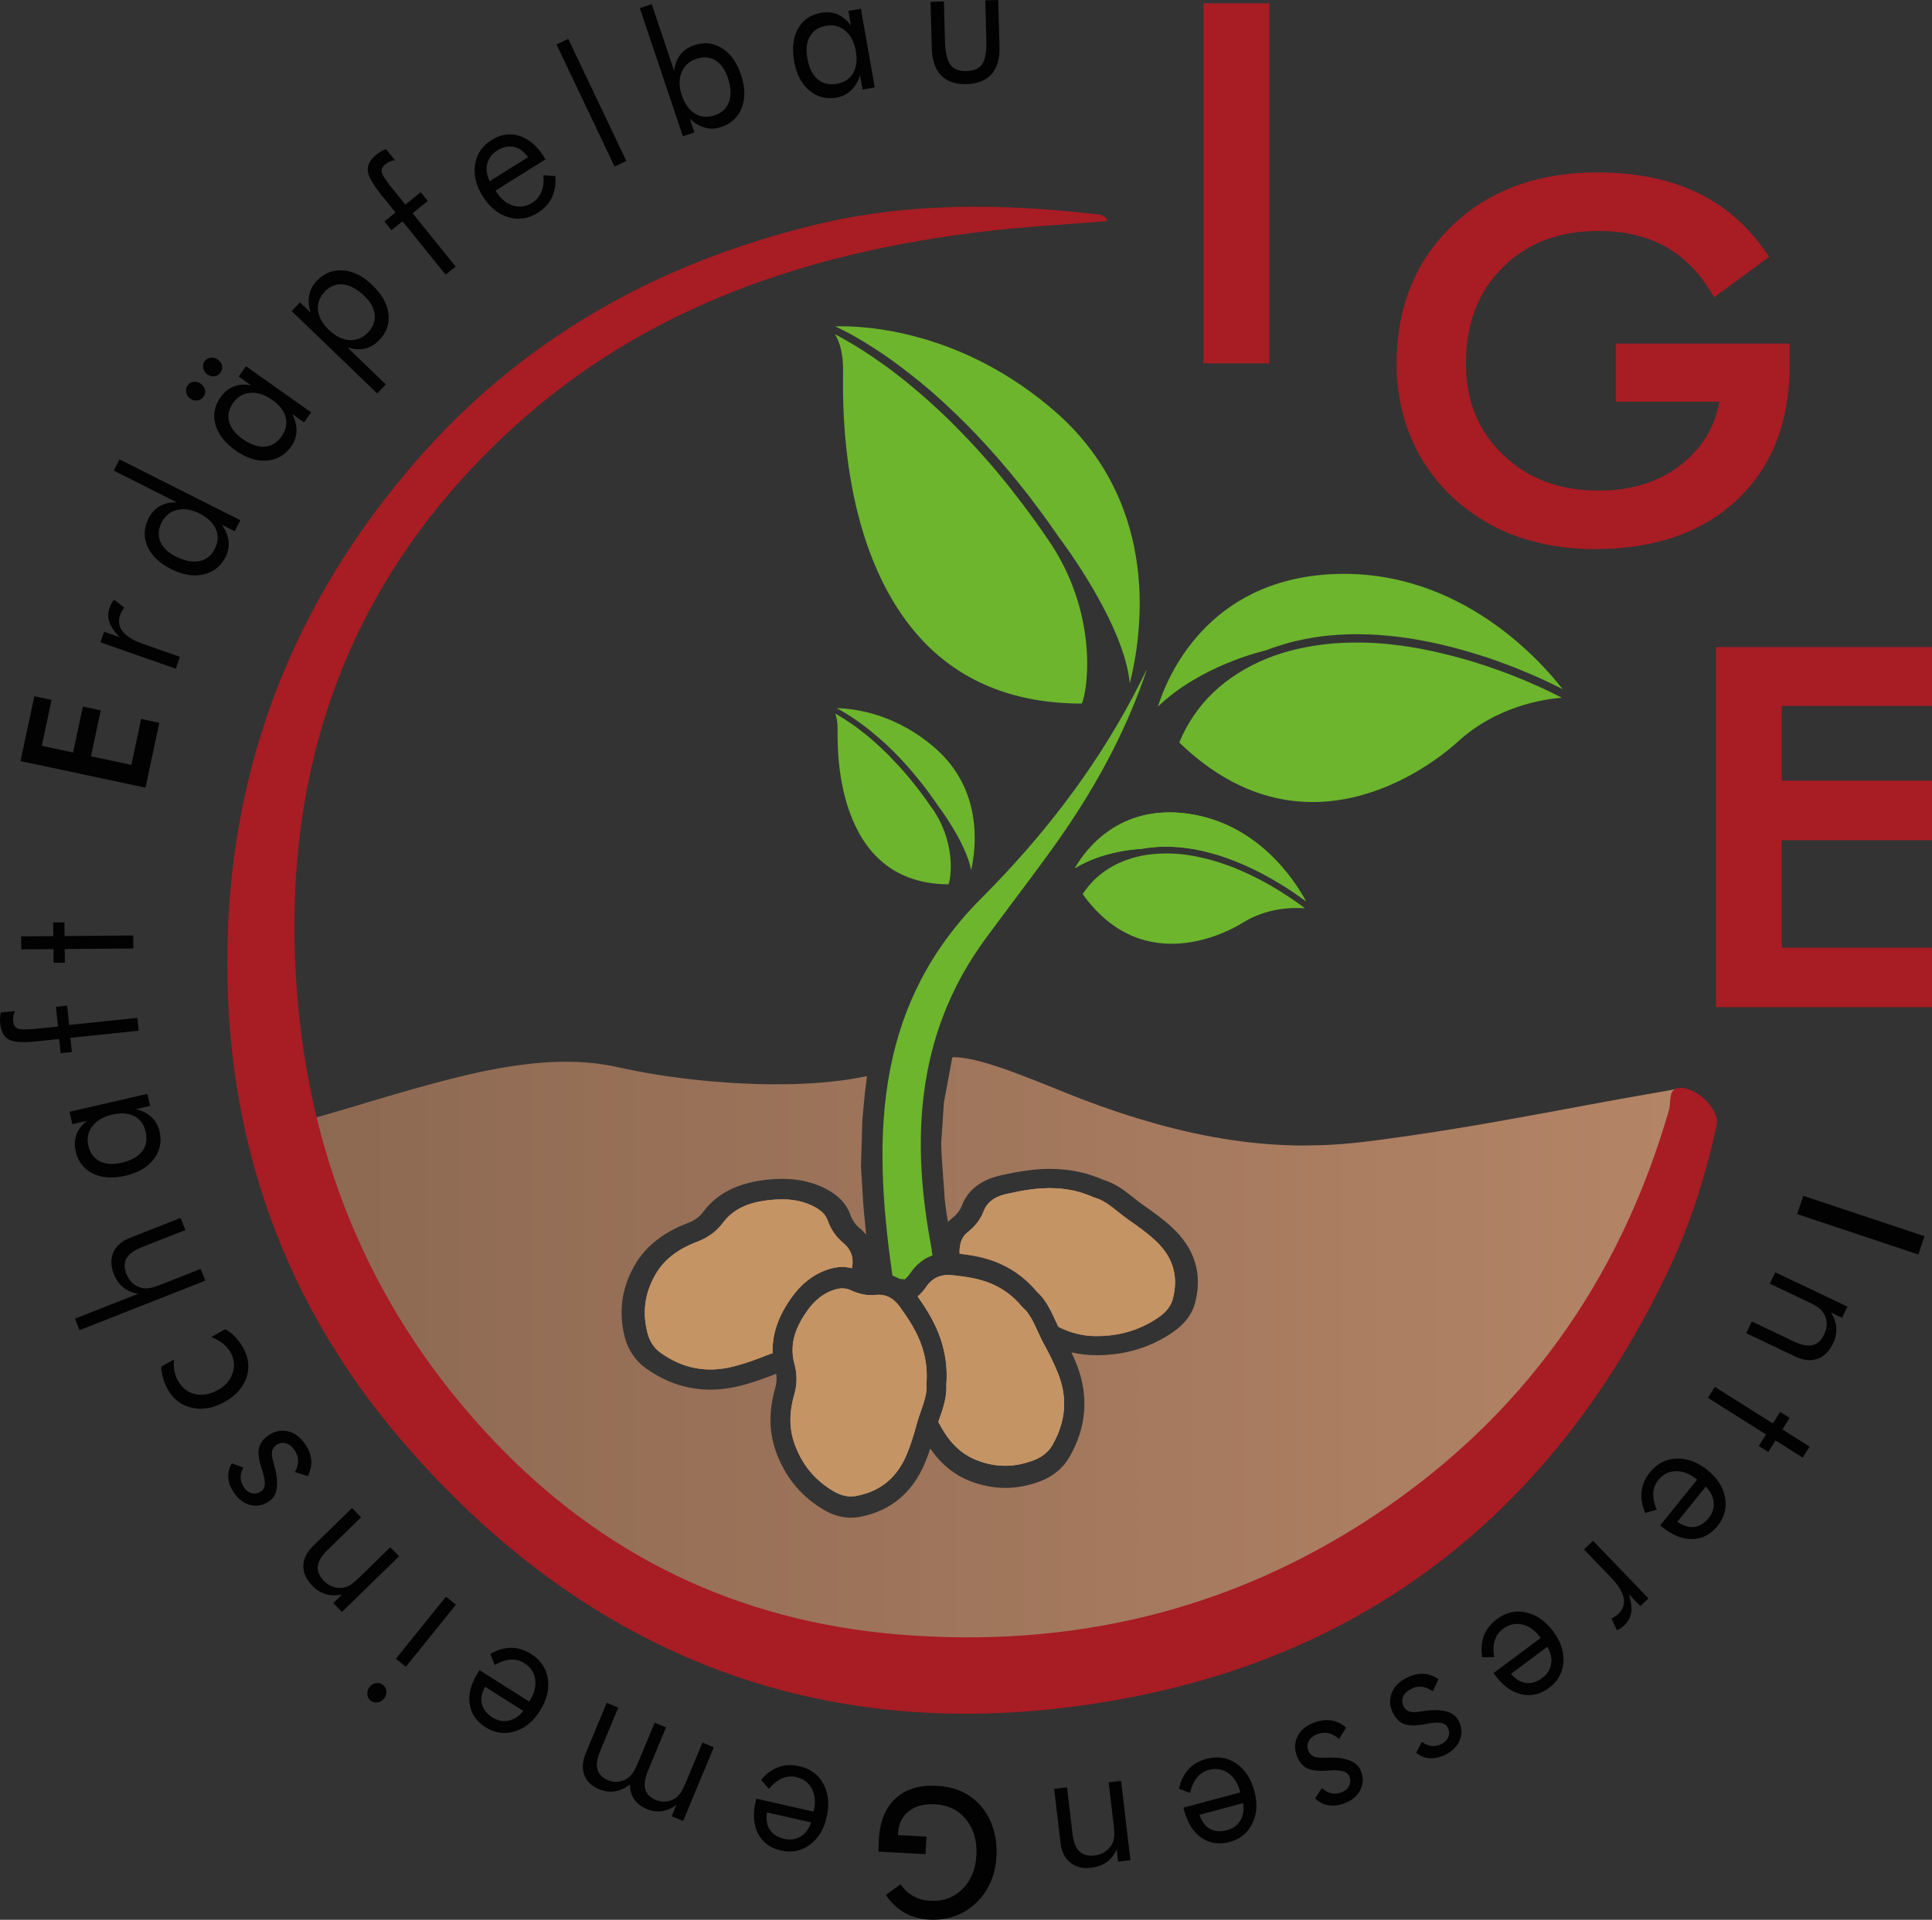 <svg xmlns="http://www.w3.org/2000/svg" viewBox="0 0 2745.8 2729"><rect x="0" y="0" width="2745.8" height="2729" fill="#333333" stroke="none"/><path fill="#a81c23" d="M1710.4 4.7h93.6v511.9h-93.6zM2543.4 488.2V520c0 79.9-25.2 144-74.9 190.7-49.4 46.4-117.3 69.9-201.8 69.9-25.5 0-50.2-2.5-73.5-7.6-23.4-5.1-45.3-12.5-65.2-22.2-45.5-23-81-55.2-105.8-95.7-24.8-40.5-37.3-87-37.3-138.3 0-42 7.5-80.6 22.2-114.7 14.8-34.3 37.4-64.8 67.1-90.8 25-21.8 54.4-38.5 87.4-49.6 32.7-11 69.2-16.6 108.6-16.6 52.2 0 98.4 8.9 137.2 26.5 39.2 17.8 72.2 45 98 80.8l9.1 12.6-78.1 57.5-9.1-14c-17.2-26.6-38.9-46.8-64.4-60.1-25.7-13.3-56.2-20.1-90.6-20.1-56.9 0-101.6 17-136.7 51.9-35.1 34.9-52.1 79.6-52.1 136.6 0 53.3 17.3 95.8 52.8 129.8 35.7 34.2 80.2 50.8 136.1 50.8 48.3 0 89-13.5 120.8-40.1 27.5-23 44-51.4 50.3-86.3h-147.1v-82.6h247v-.2zM2532.3 1003.4v106.4h213.5v84.6h-213.5v152.7h213.5v84.6h-307.1V919.8h307.1v83.6z"/><g fill="#6cb52d"><path d="M1894.7 816.1c-180.3 7.9-236.6 148.3-249 188.3 60.5-58.1 148.3-78.7 153.7-80 5.6-2.2 11.2-4.2 16.9-6 1.5-.5 3-1 4.5-1.4.9-.3 1.8-.6 2.7-.8 1.1-.3 2.1-.7 3.2-1 .2-.1.5-.2.8-.2 1.1-.3 2.3-.6 3.4-1 1.3-.4 2.7-.7 4-1.1 1.8-.4 3.5-.9 5.3-1.3 1.1-.3 2.3-.6 3.4-.8 15.4-3.6 30.9-6 46.4-7.5 72.7-6.9 145.9 7.3 205.8 25.8.6.2 1.1.3 1.7.5.9.3 1.8.6 2.7.8 2.6.8 5.3 1.7 7.9 2.5.9.3 1.7.6 2.6.8 1 .3 2 .7 3 1 1.6.5 3.1 1 4.6 1.6h.1c1.6.5 3.1 1.1 4.6 1.6s3 1.1 4.5 1.6c1 .4 2 .7 3 1.1 2 .7 3.9 1.4 5.9 2.2.4.1.7.3 1.1.4.2.1.5.2.8.3l5.7 2.1c1.4.5 2.8 1.1 4.2 1.6 1.7.7 3.4 1.3 5.1 2 2.4.9 4.8 1.9 7.2 2.9.8.3 1.6.6 2.3.9 0 0 .1 0 .1.1 1.9.8 3.9 1.6 5.7 2.4 1.9.8 3.7 1.6 5.5 2.3l3.6 1.5c.9.4 1.9.8 2.8 1.2 1.4.6 2.7 1.2 4.1 1.8.6.3 1.2.5 1.8.8.7.3 1.5.7 2.2 1 1.5.7 2.9 1.3 4.4 2 1.6.8 3.2 1.5 4.8 2.2 1.8.8 3.6 1.7 5.2 2.5 1.6.7 3 1.5 4.5 2.2 2.5 1.2 4.8 2.4 7 3.5.4.2.9.4 1.3.6 1.9 1 3.7 1.8 5.2 2.7-30-38.6-145.7-171.7-326.3-163.7z"/><path d="M2219.2 991.6c-1.1-.6-2.4-1.2-3.7-1.9-3.2-1.6-6.9-3.5-11.1-5.5l-.1-.1c-.7-.4-1.5-.7-2.3-1.1s-1.6-.8-2.4-1.1c-1.8-.9-3.7-1.8-5.6-2.7-1-.5-2-.9-3-1.4l-2.7-1.2c-1.8-.8-3.7-1.7-5.6-2.5-1-.4-1.9-.9-2.9-1.3-1.7-.8-3.4-1.5-5.2-2.3-3.7-1.6-7.5-3.2-11.5-4.9-1.7-.7-3.4-1.4-5.2-2.1-.1 0-.2-.1-.3-.1-2.3-.9-4.6-1.8-6.9-2.8-1-.4-2-.8-3.1-1.2l-6.3-2.4c-1.1-.4-2.1-.8-3.2-1.2-1.4-.5-2.9-1.1-4.4-1.6l-3.3-1.2c-2.2-.8-4.5-1.6-6.8-2.4-1.1-.4-2.3-.8-3.4-1.2l-.9-.3c-.9-.3-1.8-.6-2.8-1-1.9-.6-3.7-1.3-5.6-1.9l-2.8-.9h-.1c-2.4-.8-4.9-1.6-7.4-2.4-.5-.1-1-.3-1.5-.5l-8.7-2.7h-.1c-2-.6-4-1.2-6.1-1.8-5.8-1.7-11.7-3.3-17.7-4.9-.9-.2-1.8-.5-2.7-.7-5.8-1.5-11.6-2.9-17.6-4.3-1.5-.3-3.1-.7-4.6-1.1-5.7-1.3-11.4-2.5-17.2-3.6-1-.2-1.9-.4-2.9-.6-2.9-.5-5.8-1.1-8.8-1.6-1.2-.2-2.3-.4-3.5-.6-5.7-1-11.5-1.8-17.2-2.6-1.2-.2-2.4-.3-3.5-.5-2.8-.3-5.7-.7-8.5-1-2.4-.3-4.8-.5-7.2-.8-2.6-.2-5.3-.5-7.9-.7-2-.2-4.1-.3-6.1-.5-1-.1-2-.1-3.1-.2-1-.1-2-.1-3.1-.2-3.1-.2-6.1-.3-9.2-.4-1 0-2.1-.1-3.1-.1-2-.1-4.1-.1-6.2-.1h-3.1c-7.4-.1-14.7.1-22.1.4-1.6.1-3.2.1-4.8.2-4.8.3-9.5.6-14.3 1.1-2.4.2-4.7.5-7.1.8-2.4.3-4.8.6-7.1.9-1.6.2-3.2.4-4.7.7-1.6.2-3.2.5-4.7.7-4.7.8-9.5 1.6-14.2 2.6-2.7.5-5.3 1.1-7.9 1.7-2.6.6-5.3 1.3-7.9 1.9-3.9 1-7.9 2.1-11.8 3.3-2.6.8-5.2 1.6-7.8 2.5l-7.8 2.7c-2.6.9-5.2 1.9-7.7 2.9-60.5 24.8-102.6 65.1-125.1 119.7 187 181 374.8 18.3 395.7-1 54.9-50.5 122.2-60.7 147.9-62.6-.1-.1-.2-.1-.3-.2.1 0 0-.1-.1-.1zM1502.7 587.7c-134.9-119-274.7-124.9-315.7-123.8 2.2 1 4.7 2.2 7.4 3.6l1.2.6c.1 0 .1.1.2.1.4.2.8.4 1.1.6.1 0 .2.1.3.2.3.1.6.3.9.4.3.1.6.3.9.4 1.1.6 2.2 1.1 3.3 1.7.9.5 1.9 1 2.9 1.5.1 0 .1 0 .2.1.9.5 1.9 1 2.8 1.5 2.5 1.4 5.2 2.9 8 4.5.6.3 1.1.6 1.7 1 2.5 1.4 5 3 7.7 4.5l3 1.8c4.7 2.9 9.7 6 14.9 9.4.7.5 1.4.9 2.1 1.4s1.4.9 2.2 1.4c1 .7 2 1.3 3 2l3.6 2.4c3 2 6 4.1 9.1 6.3.8.5 1.6 1.1 2.4 1.7 1.8 1.2 3.5 2.5 5.3 3.9.6.4 1.2.9 1.8 1.3 1.2.9 2.4 1.8 3.7 2.7 1.2.9 2.5 1.8 3.7 2.8 2.5 1.9 5 3.8 7.6 5.8 1.6 1.2 3.2 2.5 4.8 3.7 1.6 1.3 3.2 2.5 4.9 3.9l6 4.8h.1c1.8 1.4 3.5 2.9 5.3 4.3l5.4 4.5c.9.8 1.8 1.5 2.8 2.3.9.8 1.8 1.6 2.8 2.4.9.8 1.8 1.6 2.8 2.4.9.8 1.9 1.6 2.8 2.4.9.8 1.9 1.6 2.8 2.5 1.7 1.5 3.5 3.1 5.2 4.7l.4.4c.9.8 1.9 1.7 2.9 2.6 1 .9 1.9 1.7 2.9 2.6 1 .9 1.9 1.8 2.9 2.7 5.5 5.1 11.1 10.4 16.8 15.9.9.9 1.8 1.7 2.7 2.6l1.2 1.2 3 3c2 2 4 4 6.1 6 2 2 4.1 4.1 6.1 6.2 1 1 2 2.1 3.1 3.2s2.1 2.2 3.2 3.3c1 1 2 2.1 3 3.1 1 1.1 2.1 2.2 3.1 3.3 7.3 7.7 14.6 15.7 22 24.1 1.1 1.2 2.1 2.4 3.2 3.6 4.6 5.3 9.3 10.7 13.9 16.2 1.1 1.2 2.1 2.5 3.2 3.8 3.9 4.7 7.9 9.5 11.9 14.5 1.1 1.3 2.2 2.7 3.3 4.1 1.1 1.4 2.2 2.7 3.3 4.1 1.1 1.4 2.2 2.8 3.3 4.1l3.3 4.2 3.3 4.2c7.8 10.2 15.7 20.7 23.6 31.6 1.7 2.4 3.4 4.7 5.1 7.1 4.8 6.7 9.5 13.5 14.3 20.5 4 5.2 92.7 122.6 100.9 207.7 16.8-66.7 46-250.1-103-383.6z"/><path d="M1489.6 767.1c-6.2-9.1-12.4-18-18.6-26.6-.7-1-1.4-2-2.2-3-2-2.7-3.9-5.4-5.9-8.1s-3.9-5.3-5.9-7.9c-1.2-1.6-2.3-3.1-3.5-4.7-1.1-1.4-2.2-2.9-3.3-4.3-4.3-5.7-8.7-11.3-13-16.8-1.1-1.4-2.2-2.7-3.2-4.1-2.1-2.6-4.2-5.2-6.2-7.7-.1-.1-.2-.2-.2-.3-2.2-2.6-4.3-5.2-6.4-7.8s-4.3-5.1-6.4-7.7c-2.1-2.5-4.2-5-6.4-7.5-2.1-2.5-4.2-4.9-6.4-7.3 0 0 0-.1-.1-.1-1-1.2-2.1-2.3-3.1-3.5-1.1-1.2-2.1-2.4-3.2-3.6-2.1-2.3-4.2-4.7-6.3-7-1.1-1.2-2.1-2.3-3.1-3.4-5.2-5.7-10.4-11.2-15.5-16.5s-10.2-10.5-15.2-15.5c-1.2-1.2-2.4-2.5-3.7-3.7-3.6-3.5-7.2-7-10.7-10.4l-.5-.5c-2-1.9-3.9-3.7-5.9-5.5-1-.9-1.9-1.8-2.9-2.7-1.9-1.8-3.9-3.6-5.8-5.3-2.9-2.6-5.7-5.2-8.5-7.7-1.6-1.5-3.2-2.9-4.9-4.3-2.1-1.9-4.2-3.7-6.3-5.5-.9-.8-1.8-1.6-2.8-2.3-.9-.8-1.8-1.5-2.7-2.3-.9-.8-1.8-1.5-2.7-2.3l-.3-.3c-1.6-1.4-3.2-2.7-4.8-4-1.8-1.5-3.7-3-5.5-4.5-1.8-1.4-3.5-2.8-5.2-4.2-.9-.7-1.7-1.4-2.6-2-.9-.7-1.7-1.4-2.6-2-.8-.7-1.7-1.3-2.5-2-.9-.7-1.9-1.4-2.8-2.1-.8-.6-1.5-1.1-2.2-1.7-1.8-1.3-3.5-2.7-5.2-3.9-1.5-1.1-3.1-2.3-4.6-3.4-.8-.6-1.6-1.2-2.4-1.7-.8-.6-1.6-1.2-2.4-1.7-4-2.9-7.9-5.6-11.7-8.2-1.1-.7-2.2-1.5-3.2-2.2-9.2-6.3-17.9-11.8-25.7-16.5-.6-.3-1.1-.7-1.7-1-1.3-.8-2.7-1.6-4-2.4-.5-.3-.9-.6-1.4-.8-.6-.4-1.2-.7-1.7-1-1.2-.7-2.3-1.3-3.4-2-2.2-1.3-4.4-2.5-6.4-3.6-1-.6-2.1-1.1-3-1.7-.8-.4-1.5-.8-2.3-1.2-.2-.1-.4-.2-.7-.3-1.1-.6-2.1-1.1-3.1-1.6 6.7 10.5 12 27.5 11.5 54.7-2.8 169.2 39.1 306.1 117.8 385.6 55.7 56.3 130.2 84.7 221.6 84.6 10.1-25.3 21.4-132.3-47.9-232.9-.1.1-.1 0-.1-.1z"/><g><path d="M1688.5 1156.7c-98.5-13.9-146.2 51.8-160.8 77.3 40.8-25 89.8-27.2 94.1-27.3 3.6-.7 7.2-1.3 10.9-1.7l2.7-.3c1.3-.2 2.5-.3 3.8-.4 54.9-5.2 109.4 14.2 151.3 35.8l1.8.9c.6.3 1.2.6 1.8 1 1.2.7 2.4 1.3 3.6 1.9 2.5 1.4 5 2.8 7.5 4.1 1.2.7 2.4 1.3 3.5 2 5.2 3 10.1 6 14.7 8.8.6.4 1.2.8 1.8 1.1l2.4 1.5 2.4 1.5c.8.5 1.5 1 2.2 1.5 0 0 .1 0 .1.1 1.5 1 3 2 4.4 2.9 1.4 1 2.8 1.9 4.1 2.8.6.4 1.2.8 1.7 1.2l.2.2c.6.4 1.3.9 1.9 1.3l.9.6c.9.6 1.8 1.2 2.6 1.8 0 0 .1 0 .1.1.4.3.9.6 1.3.9l2.4 1.8c.4.3.8.6 1.1.8.9.7 1.8 1.3 2.6 1.9.1.1.1.1.2.1-16.3-30.1-68.4-110.2-167.3-124.2z"/><path d="M1639.2 1204.2c-1.3.1-2.5.2-3.8.4 56.3-6.3 112.3 13.4 155.1 35.4-41.9-21.6-96.4-41-151.3-35.8zM1622 1206.6c3.5-.7 7.1-1.2 10.6-1.7-3.6.5-7.2 1-10.9 1.7h.3zM1848.2 1275.3c-.8-.6-1.7-1.2-2.6-1.8.9.6 1.7 1.2 2.6 1.8zM1855.7 1280.9c-.8-.6-1.7-1.3-2.6-1.9.9.6 1.8 1.3 2.6 1.9z"/><path d="M1854.3 1291.2c-17.5-1.4-54-.9-88.8 20.9-14 8.8-138.9 81.8-226.8-41.2 18.7-28.4 46.9-46.8 84-54.5 11.5-2.2 23.1-3.2 34.6-3.2h4.9c.8 0 1.6.1 2.4.1 2.3.1 4.7.2 7 .4.6 0 1.1.1 1.7.1.5 0 1 .1 1.5.1.7.1 1.4.1 2.1.2.8.1 1.6.2 2.4.2 1.7.2 3.5.4 5.2.6.7.1 1.3.2 2 .3.9.1 1.7.2 2.6.4.8.1 1.6.2 2.4.4 1.6.2 3.3.5 4.9.8.8.1 1.5.3 2.3.4.8.1 1.6.3 2.4.5s1.6.3 2.3.5c1.6.3 3.2.7 4.8 1.1 1.6.4 3.1.7 4.7 1.1.8.2 1.6.4 2.3.6.2 0 .4.1.6.1 1.3.3 2.6.7 3.9 1 .1 0 .1 0 .2.1.8.2 1.5.4 2.3.6 1.5.4 3.1.9 4.6 1.3 1.5.4 2.9.9 4.4 1.3.1 0 .1 0 .2.1l4.5 1.5c3 1 6 2 8.9 3.1 1.5.5 2.9 1.1 4.4 1.6.7.3 1.4.6 2.2.8.7.3 1.4.5 2.1.8 0 0 .1 0 .1.1 1.1.4 2.1.8 3.2 1.3l6.3 2.7c1 .5 2.1.9 3.1 1.4 1.4.6 2.8 1.2 4.1 1.8.7.3 1.4.6 2 .9.1 0 .2.1.3.1 2.6 1.2 5.2 2.4 7.7 3.7l4.8 2.4c1.6.8 3.2 1.6 4.7 2.4l.6.3c1 .5 2.1 1.1 3.1 1.6.6.3 1.2.7 1.8 1 2.4 1.3 4.8 2.6 7.1 3.9.6.3 1.1.6 1.7 1l2.1 1.2c2.1 1.2 4.1 2.4 6.1 3.6.1 0 .1.1.2.1 1.3.8 2.6 1.5 3.8 2.3.4.3.9.5 1.3.8 1 .6 1.9 1.2 2.9 1.8s1.9 1.2 2.8 1.8c.2.1.4.2.6.4.8.5 1.6 1 2.3 1.5.4.3.8.5 1.3.8s1 .7 1.5 1c.3.2.5.3.8.5 1.5 1 3 2 4.4 2.9 0 0 .1 0 .1.1.7.5 1.3.9 2 1.3.6.4 1.2.8 1.7 1.2 1.1.8 2.2 1.5 3.2 2.2.1.1.2.1.3.2.8.5 1.5 1 2.2 1.5.1.1.2.1.3.2.6.4 1.2.8 1.7 1.2.3.2.6.4.8.6l1.2.9 1.2.9c.5.4 1 .7 1.5 1.1.6.4 1.2.9 1.7 1.3.3.2.5.4.8.6s.6.4.9.7c.1.1.2.2.3.2 0 .2.1.3.2.4zm1.4-10.3c-.8-.6-1.7-1.3-2.6-1.9-.4-.3-.8-.6-1.1-.8l-2.4-1.8c-.4-.3-.8-.6-1.3-.9l-.1-.1c-.8-.6-1.7-1.2-2.6-1.8l-.9-.6c-.6-.4-1.2-.9-1.9-1.3-.1-.1-.2-.1-.2-.2-.6-.4-1.2-.8-1.7-1.2-1.3-.9-2.7-1.9-4.1-2.8-1.4-1-2.9-1.9-4.4-2.9l-.1-.1c-.7-.5-1.5-1-2.2-1.5l-2.4-1.5-2.4-1.5c-.6-.4-1.2-.7-1.8-1.1-4.6-2.9-9.5-5.8-14.7-8.8-1.1-.7-2.3-1.3-3.5-2-2.4-1.4-4.9-2.8-7.5-4.1-1.2-.6-2.4-1.3-3.6-1.9-.6-.3-1.2-.6-1.8-1l-1.8-.9c-42.8-22-98.8-41.7-155.1-35.4l-2.7.3c-3.5.5-7.1 1-10.6 1.7h-.2c-4.3.2-53.3 2.4-94.1 27.3 14.6-25.5 62.3-91.2 160.8-77.3 98.9 14 151.1 94.1 167.4 124.3-.3-.1-.4-.2-.4-.2z"/></g><g><path d="M1330.6 1064.8c-57.5-50.8-116.9-57.7-141.6-58.1l1.2.6c1.2.6 2.6 1.4 3.9 2.1 1 .6 2.1 1.1 3.1 1.8 1.1.6 2.2 1.3 3.4 2 .6.3 1.2.7 1.8 1.1.7.4 1.3.8 2 1.2 3.8 2.4 7.9 5 12.3 8.1 1.5 1 3 2 4.5 3.2 2 1.5 4.1 3 6.3 4.6 1.7 1.3 3.5 2.7 5.3 4.1 1.8 1.4 3.6 2.8 5.4 4.3.9.8 1.8 1.5 2.8 2.3 3.4 2.8 6.9 5.8 10.5 9l2.7 2.4c.5.4.9.8 1.4 1.2.9.8 1.8 1.7 2.8 2.5 1.8 1.7 3.7 3.5 5.6 5.3.5.4 1 .9 1.4 1.4s1 .9 1.4 1.4c.9.9 1.9 1.9 2.9 2.8l1.4 1.4c1.1 1.1 2.3 2.3 3.4 3.5l1.8 1.8c3.7 3.9 7.5 7.9 11.3 12.2.9 1 1.7 1.9 2.6 2.9 2 2.3 4.1 4.7 6.2 7.1l1.5 1.8c7.7 9.1 15.5 18.9 23.3 29.6.5.7 1 1.3 1.4 2 3.7 5 7.3 10.2 11 15.6 1.7 2.3 38.8 51.3 46.7 90.9 7.9-36.1 14.9-114.1-49.7-172.1z"/><path d="M1324.8 1149.3c-.9-1.3-1.8-2.6-2.6-3.8-.6-.9-1.3-1.9-1.9-2.8-1.3-1.8-2.6-3.6-3.8-5.4-.6-.8-1.1-1.6-1.7-2.3-2.3-3.2-4.6-6.2-6.8-9.2-.5-.7-1-1.4-1.5-2-1-1.3-2-2.7-3.1-4-3.6-4.7-7.3-9.2-10.8-13.5-.9-1.1-1.9-2.3-2.8-3.4-1-1.2-2-2.4-3-3.5-.5-.6-1-1.2-1.5-1.7-2-2.3-4-4.5-5.9-6.7-.5-.5-1-1.1-1.5-1.6s-1-1.1-1.5-1.6-1-1.1-1.5-1.6c-2.6-2.8-5.2-5.5-7.7-8.1-.8-.8-1.6-1.7-2.4-2.5-.5-.5-.9-1-1.4-1.5l-4.2-4.2c-.9-.9-1.9-1.8-2.8-2.7-.9-.9-1.8-1.8-2.8-2.7-.9-.9-1.8-1.7-2.8-2.6-.5-.4-.9-.8-1.4-1.3-.4-.4-.9-.8-1.3-1.2l-2.7-2.4c-.4-.4-.9-.8-1.3-1.2-.9-.8-1.9-1.7-2.8-2.5-1.1-1-2.2-1.9-3.2-2.8-1.1-.9-2.2-1.9-3.3-2.8-.8-.7-1.5-1.3-2.3-1.9-.8-.7-1.6-1.3-2.3-1.9-.2-.2-.5-.4-.7-.5-3.1-2.5-6.2-4.9-9.1-7.1-.6-.4-1.2-.9-1.7-1.3-1.1-.8-2.3-1.7-3.4-2.5-.6-.4-1.1-.8-1.7-1.2-1.4-1-2.8-2-4.2-2.9-.4-.3-.9-.6-1.3-.9l-.9-.6c-.5-.3-1-.7-1.5-1-1.5-1-3-2-4.4-2.9-.5-.3-1-.6-1.4-.9-.3-.2-.7-.4-1.1-.7-.7-.4-1.4-.9-2-1.3-.3-.2-.7-.4-1-.6-1.2-.7-2.3-1.4-3.4-2l-.1-.1c-.9-.5-1.8-1.1-2.7-1.6s-1.7-1-2.6-1.4c2.1 5.2 3.5 12.3 3.4 22.2-1.3 79.5 18.3 143.8 55.2 181 25.8 26.1 60.3 39.3 102.5 39.5 4.6-13.2 8.8-61.7-22.8-107.5-.4-.3-.4-.3-.5-.3z"/></g></g><path d="M1198.3 1766.8c-10.4-8.8-17.5-19-22.1-32-2.6-7.4-8.2-13.3-17.3-18.4-15.5-8.7-33.4-12.4-54.7-11.2-37.4 2-61.2 12.3-76.9 33.4-8.8 11.9-20.9 20.8-36 26.5-28.9 11-48.1 26.1-60.2 47.6-14.7 26-18.3 52.8-10.9 81.9 3.1 12.3 9.5 21.9 18.9 28.6 32 22.7 66.1 28.9 104.3 19.1 16.4-4.2 32.2-10.1 46.9-15.9 2.6-1 5.2-2 7.8-2.9-1.1-26.1 7.7-51.9 26.4-78.4 14.5-20.5 32.4-34.2 53.1-40.8 11.6-3.7 22.7-4.2 33.1-1.4 3-14.8-1.1-26.6-12.4-36.1zM1640.7 1762.3c-11.3-10.3-24.1-19.4-36.2-27.8-5.5-3.8-10.6-7.9-15.7-11.9-10.7-8.5-20.8-16.6-32.2-19.7l-2.5-.9c-17.5-7.8-34.8-11.9-54.4-12.8-24-1.2-47.6 3.3-69.6 8.2-1.7.4-3.4.8-4.9 1.3-14 4.2-23 11.9-27.3 23.3s-11.5 20.8-22.6 29.7c-6.3 5.1-9.8 11.6-11 20.4-.1.6-.2 1.2-.2 1.8-.1.6-.1 1.2-.2 1.8v.8c0 .4 0 .9-.1 1.3v1.9c0 .9 0 1.7.1 2.6 19.5 2.2 39.9 6 59.7 15.2 19.3 9 35.6 21.6 49.9 38.6 12.8 11.4 19.9 26.9 26.8 41.8 1.3 2.8 2.6 5.5 3.9 8.3 1.1.6 2.2 1.1 3.3 1.6.8.4 1.6.7 2.4 1.1.1 0 .2.1.3.1.7.3 1.3.6 2 .9.6.3 1.3.6 1.9.8.9.3 1.7.7 2.5 1 .3.1.7.3 1.1.4 1 .4 2 .7 2.9 1.1.9.3 1.9.6 2.8.9 1.2.4 2.5.7 3.7 1.1 1.4.4 2.8.7 4.2 1.1.1 0 .3.1.4.1.8.2 1.6.4 2.4.5.4.1.9.2 1.3.3.6.1 1.1.2 1.7.3.1 0 .3 0 .4.1.9.2 1.8.3 2.7.4.2 0 .3 0 .4.1l4.5.6h.1c.9.1 1.8.2 2.8.3 1.1.1 2.3.2 3.4.2h.2c1 .1 2 .1 3 .1h.2c1.4 0 2.7.1 4.1.1h.3c32.5-.1 60.9-8.7 86.9-26.3 11-7.5 17.9-16.2 20.5-25.9 2.3-8.4 3.4-16.5 3.4-24.3 0-22.9-9.7-42.8-29.3-60.6z" fill="#c59465"/><g><path d="M1332.4 1815.4c1.5-.7 3.1-1.2 4.8-1.6-1.7.4-3.3.9-4.8 1.6z" fill="#c59465"/><path d="M1512.4 1995.6c0 19.6-5.5 38.9-16.5 58.3-5.6 9.8-14.4 17-26.1 21.6-27.8 10.8-54.4 10.8-81.4.3-22.3-8.7-39-24.8-52.8-50.7-.7-1.3-1.4-2.5-2.1-3.8.5-1.6 1.1-3.3 1.7-4.9 5.2-15 10.7-30.6 9.7-48 1.7-22.2-.9-43.2-7.8-64.1-7.8-23.6-20.3-43.4-33-61.3.6-.5 1.1-1 1.7-1.5 3.9-3.6 7.4-7.7 10.6-12.4.8-1.2 1.6-2.3 2.5-3.3.3-.4.6-.7.9-1 1.3-1.4 2.6-2.7 3.9-3.9.4-.4.9-.7 1.3-1 1.4-1.1 2.8-2.1 4.3-2.9.5-.3 1-.5 1.5-.8.5-.2 1-.5 1.5-.7h.1c1.5-.7 3.1-1.2 4.8-1.6.6-.1 1.1-.3 1.7-.4.6-.1 1.2-.2 1.8-.4.2 0 .4 0 .6-.1.5-.1 1-.2 1.5-.2.7-.1 1.3-.1 2-.2.8 0 1.6-.1 2.4-.1 1.5 0 3 .1 4.5.2l6 .6c4 .4 8 .9 12 1.5l5.7.9h.3c.9.2 1.8.3 2.6.5 1.3.2 2.6.5 3.8.7 1.3.3 2.6.5 3.8.8 1.3.3 2.6.6 3.8.9.6.1 1.2.3 1.8.5.9.2 1.7.4 2.6.7h.1c1.1.3 2.1.6 3.2 1 1.3.4 2.5.8 3.8 1.2 1.5.5 3 1.1 4.4 1.6l3 1.2c1.2.5 2.5 1.1 3.7 1.6 16 7.5 28.9 17.6 40.7 31.8l1.8 1.8c.6.5 1.1 1 1.7 1.5 1.1 1.1 2.1 2.2 3.1 3.5.3.4.7.8.9 1.2.5.6.9 1.2 1.3 1.8 1.3 1.9 2.6 3.9 3.8 6 .4.7.8 1.3 1.1 2 .4.8.9 1.6 1.3 2.4l2.1 4.2.3.6c1 2 1.9 4.1 2.9 6.2.4.9.8 1.8 1.2 2.6 2.2 4.7 4.4 9.5 6.8 14.2 0 .1.1.1.1.2.7 1.3 1.3 2.6 2 3.9 7.1 13.1 14.5 27.3 20.3 42.2 5.9 14.8 8.7 29 8.7 43.1z" fill="#c59465"/><g><path d="M1332.4 1815.4c1.5-.7 3.1-1.2 4.8-1.6-1.7.4-3.3.9-4.8 1.6z" fill="#fff"/></g></g><g><path d="M1382.8 1359.9c-9 14-17.1 28.2-24.3 42.6 7.3-14.4 15.3-28.6 24.3-42.6zM1607.2 1011.1c-15.2 35.7-32.6 70.1-52 103.4 19.4-33.3 36.8-67.6 52-103.4zM1630.2 950.4c-6.5 13.6-13.2 27-20.2 40.2 7-13.3 13.7-26.6 20.2-40.2zM1321.1 1508c-18.4 81.9-15.2 167.8.8 255.9 1.4 7.8 2.5 14.7 3.2 20.7 2.1-.7 4.2-1.4 6.3-1.9-.2-4.5 0-9.1.6-13.7 1.7-12.5 6.7-23.2 15.1-31.9-2.9-17.6-5.2-34.5-5-39.2l-2.9-38.9c-.8-11.7-1.5-25.4-1.7-33.3l3.8-58.1 11.5-62.1.2-.7.6-2 11.2-35.1-29.8-9.5c-5.5 16.4-10.2 33-13.9 49.8z" fill="none"/><path d="M1225.4 1592.6l-1.9 65.9s3 46.7 3.1 51.5c.1 3.5 2.2 24.7 4.3 45.2 12.8 15.3 17.1 34 12.3 54.6 0 .2-.1.3-.1.4 9-.8 17.5.3 25.4 3-14.5-100.4-21.4-198.8-3.6-291.7l.9-4.5c17.2-85.8 55.7-166.9 129.1-240.4-73.4 73.5-111.9 154.6-129.1 240.4l-31.5-4.1-2.2 16.8-2.9 22.5-3.8 40.4z" fill="none"/><path d="M1403.2 442.3c-546.1 0-988.8 436-988.8 973.7 0 60.7 5.7 120.1 16.4 177.7 8.3-2.3 16.5-4.6 24.7-7 8.8-2.5 17.6-5.1 26.4-7.7l26.4-7.8c8.8-2.6 17.6-5.3 26.4-7.9l26.4-7.8c8.8-2.6 17.6-5.1 26.4-7.6 8.8-2.5 17.6-5 26.4-7.3 8.8-2.4 17.6-4.7 26.4-6.9 8.9-2.2 17.6-4.4 26.4-6.4 8.9-2 17.7-3.9 26.4-5.7 8.9-1.8 17.7-3.4 26.4-4.8 8.9-1.4 17.7-2.7 26.4-3.8 8.9-1.1 17.7-1.9 26.4-2.6 8.9-.6 17.7-1 26.4-1.1 8.9-.1 17.7.1 26.4.5 8.9.5 17.7 1.3 26.4 2.5 8.9 1.2 17.7 2.8 26.4 4.7.4.1.8.2 1.2.2 7.9 1.8 16.4 3.6 25.2 5.3 8.4 1.6 17.3 3.2 26.4 4.7 8.6 1.4 17.4 2.7 26.4 3.9 8.6 1.2 17.4 2.3 26.4 3.3 8.7 1 17.5 1.9 26.4 2.7 8.7.8 17.5 1.5 26.4 2 8.8.6 17.6 1.1 26.4 1.4 8.8.4 17.6.6 26.4.8 8.8.1 17.6.2 26.4 0 8.9-.1 17.7-.4 26.4-.8 8.9-.4 17.7-1 26.4-1.7 9-.7 17.8-1.7 26.4-2.8 9-1.2 17.8-2.5 26.4-4.1 3.7-.7 7.3-1.4 10.9-2.2l2.2-16.8 31.5 4.1c17.2-85.8 55.7-166.9 129.1-240.4 85.2-85.3 158.7-179.8 215.2-286.2 7-13.2 13.8-26.6 20.2-40.2-6.9 20.7-14.6 40.9-23 60.7-15.2 35.7-32.6 70.1-52 103.4-20.4 35-42.9 68.8-67 101.7-28.8 39.2-58.2 77.8-87 117-6.5 8.8-12.6 17.7-18.3 26.6-9 14-17.1 28.2-24.3 42.6-9.2 18.3-16.9 36.9-23.4 55.6l29.8 9.5-11.2 35.1c7.7 0 16.3 1 25.8 2.9 8.3 1.7 17.1 4 26.4 6.8 8.5 2.6 17.3 5.5 26.4 8.8 8.6 3.1 17.4 6.4 26.4 9.9 8.7 3.3 17.5 6.8 26.4 10.4 8.8 3.5 17.6 7 26.4 10.6 4.4 1.8 8.9 3.5 13.3 5.3 4.4 1.7 8.8 3.4 13.1 5.1 8.9 3.4 17.8 6.7 26.4 9.8 8.9 3.2 17.8 6.2 26.4 9.1 9 3 17.8 5.8 26.4 8.4 9 2.8 17.8 5.3 26.4 7.7 9 2.5 17.8 4.8 26.4 6.9 9 2.2 17.8 4.3 26.4 6.2 9 2 17.8 3.7 26.4 5.3 9 1.7 17.8 3.1 26.4 4.4 9 1.4 17.8 2.5 26.4 3.5 9 1 17.8 1.8 26.4 2.5 9 .7 17.8 1.2 26.4 1.5 9 .3 17.8.5 26.4.5 9 0 17.8-.2 26.4-.6 9-.4 17.8-.9 26.4-1.6 9-.7 17.8-1.6 26.4-2.5 2.8-.3 5.5-.6 8.2-1 6.1-.8 12.1-1.5 18.2-2.3 8.8-1.2 17.6-2.3 26.4-3.6 8.8-1.2 17.6-2.5 26.4-3.8 8.8-1.3 17.6-2.7 26.4-4l26.4-4.2c8.8-1.4 17.6-2.9 26.4-4.4l26.4-4.5c8.8-1.5 17.6-3.1 26.4-4.7l26.4-4.8c8.9-1.6 17.6-3.2 26.4-4.8 8.9-1.6 17.7-3.2 26.4-4.9 8.9-1.6 17.7-3.3 26.4-4.9 8.9-1.6 17.7-3.3 26.4-4.9 8.9-1.6 17.7-3.2 26.4-4.8 8.9-1.6 17.7-3.2 26.4-4.7 8.9-1.6 17.7-3.1 26.4-4.6 8.9-1.5 17.7-3 26.4-4.4h.3c6-43.3 9.1-87.4 9.1-132.3-.2-537.5-442.9-973.4-989-973.4z" fill="none"/><path d="M1512.4 1995.6c0 19.6-5.5 38.9-16.5 58.3-5.6 9.8-14.4 17-26.1 21.6-27.8 10.8-54.4 10.8-81.3.3-22.3-8.7-39-24.8-52.8-50.8-.7-1.3-1.4-2.5-2.1-3.8.5-1.6 1.1-3.3 1.7-4.9 5.2-15 10.7-30.6 9.7-48 1.7-22.2-.9-43.2-7.8-64.1-7.8-23.6-20.3-43.4-33-61.3.6-.5 1.1-1 1.7-1.5 3.9-3.6 7.4-7.8 10.6-12.4.8-1.2 1.6-2.3 2.5-3.3.3-.4.6-.7.9-1 1.2-1.4 2.5-2.7 3.9-3.9.4-.4.9-.7 1.3-1 1.4-1.1 2.8-2.1 4.3-2.9.5-.3 1-.5 1.5-.8.5-.2 1-.5 1.5-.7 0 0 .1 0 .1-.1 1.5-.7 3.1-1.2 4.8-1.6.6-.2 1.1-.3 1.7-.4.6-.1 1.2-.2 1.8-.4.2 0 .4-.1.6-.1.5-.1 1-.2 1.5-.2.6-.1 1.3-.1 2-.2.8-.1 1.6-.1 2.4-.1 1.5 0 3 .1 4.5.2h.2l5.7.6c4 .4 8 .9 12 1.5l5.7.9h.3c.9.2 1.8.3 2.6.5 1.3.2 2.6.5 3.8.7 1.3.2 2.6.5 3.8.8 1.3.3 2.5.6 3.8.9.6.1 1.2.3 1.8.5.9.2 1.7.4 2.6.7h.1c1.1.3 2.1.6 3.2 1 1.2.4 2.5.8 3.8 1.2 1.5.5 3 1.1 4.4 1.6l3 1.2c1.2.5 2.5 1.1 3.7 1.6 16 7.4 28.9 17.6 40.7 31.8l1.8 1.8c.6.5 1.1 1 1.7 1.5 1.1 1.1 2.1 2.2 3.1 3.5.3.4.7.8.9 1.2.5.6.9 1.2 1.3 1.8 1.3 1.9 2.6 3.9 3.8 6 .4.6.8 1.3 1.1 2 .4.8.9 1.6 1.3 2.4l2.1 4.2.3.6c1 2 1.9 4.1 2.9 6.2.4.9.8 1.8 1.2 2.6 2.2 4.7 4.4 9.5 6.8 14.2 0 .1.1.1.1.2.6 1.3 1.3 2.6 2 3.9 7.1 13.1 14.5 27.3 20.3 42.2 5.9 15 8.7 29.2 8.7 43.3z" fill="#c59465"/><path d="M1177.6 1804.1c11.6-3.7 22.7-4.2 33.1-1.4 3-14.6-1.1-26.4-12.5-36-10.4-8.8-17.5-19-22.1-32-2.6-7.4-8.2-13.3-17.3-18.4-15.5-8.7-33.4-12.4-54.7-11.2-37.4 2-61.2 12.3-76.9 33.4-8.8 11.9-20.9 20.8-36 26.5-28.9 11-48.1 26.1-60.2 47.6-14.7 26-18.3 52.8-10.9 81.9 3.1 12.3 9.5 21.9 18.9 28.6 32 22.7 66.1 28.9 104.3 19.1 16.4-4.2 32.2-10.1 46.9-15.9 2.6-1 5.2-2 7.8-2.9-1.1-26.1 7.7-51.9 26.4-78.4 14.6-20.6 32.4-34.3 53.2-40.9z" fill="#a16e4f"/><linearGradient id="a" gradientUnits="userSpaceOnUse" x1="431.006" y1="781.193" x2="2382.904" y2="781.193" gradientTransform="matrix(1 0 0 -1 0 2727.29)"><stop offset="0" stop-color="#8d6952"/><stop offset="1" stop-color="#b48466"/></linearGradient><path d="M2356.3 1552.8c-8.7 1.5-17.5 3-26.4 4.6-8.7 1.5-17.5 3.1-26.4 4.7-8.7 1.6-17.5 3.2-26.4 4.8-8.7 1.6-17.5 3.2-26.4 4.9-8.7 1.6-17.5 3.2-26.4 4.9-8.7 1.6-17.5 3.2-26.4 4.9-8.8 1.6-17.5 3.2-26.4 4.8-8.8 1.6-17.5 3.2-26.4 4.8-8.8 1.6-17.6 3.1-26.4 4.7-8.8 1.5-17.6 3.1-26.4 4.5-8.8 1.5-17.6 3-26.4 4.4-8.8 1.4-17.6 2.9-26.4 4.2-8.8 1.4-17.6 2.7-26.4 4-8.8 1.3-17.6 2.6-26.4 3.8l-26.4 3.6c-6.1.8-12.1 1.6-18.2 2.3-2.7.3-5.4.7-8.2 1-8.6 1-17.4 1.8-26.4 2.5-8.6.7-17.4 1.2-26.4 1.6-8.6.3-17.4.5-26.4.6-8.6 0-17.4-.1-26.4-.5-8.6-.3-17.4-.8-26.4-1.5-8.6-.7-17.4-1.5-26.4-2.5-8.6-1-17.4-2.1-26.4-3.5-8.6-1.3-17.4-2.8-26.4-4.4-8.6-1.6-17.4-3.3-26.4-5.3-8.6-1.9-17.4-3.9-26.4-6.2-8.6-2.1-17.4-4.4-26.4-6.9-8.6-2.4-17.4-5-26.4-7.7-8.6-2.6-17.4-5.5-26.4-8.4-8.6-2.9-17.4-5.9-26.4-9.1-8.6-3.1-17.4-6.4-26.4-9.8-4.3-1.7-8.7-3.3-13.1-5.1-4.4-1.7-8.9-3.5-13.3-5.3-8.8-3.5-17.6-7.1-26.4-10.6-8.9-3.6-17.7-7.1-26.4-10.4-9-3.5-17.8-6.8-26.4-9.9-9.1-3.2-17.9-6.2-26.4-8.8-9.3-2.8-18.1-5.1-26.4-6.8-9.4-1.9-18.1-3-25.8-2.9l-.6 2-.2.7-11.5 62.1-3.8 58.1c.1 7.9.8 21.6 1.7 33.3l2.9 38.9c-.3 4.7 2.1 21.6 5 39.2 1.8-1.9 3.7-3.7 5.8-5.3 7.1-5.7 11.4-11.3 14-18.1 8.2-21.7 27.1-36.5 54.8-42.8 24.6-5.5 51.3-10.4 79.8-9.1 23.7 1.1 45.5 6.2 66.5 15.4 17.5 5.2 30.4 15.5 42.9 25.4 4.6 3.7 9.2 7.3 14.1 10.7 12.3 8.6 26.7 18.8 39.3 30.3 33.7 30.6 45.1 67.4 33.8 109.3-4.2 15.7-15.2 29.9-31.8 41.2-15.9 10.8-32.9 18.9-50.9 24.3-17.8 5.3-36.5 8-56.1 8.1-12.7 0-24.9-1.3-36.7-4.1 2.7 5.7 5.3 11.7 7.6 17.7 17.3 44.5 13.9 88.4-10.1 130.6-9 15.8-23.1 27.7-40.8 34.6-17 6.6-33.9 9.8-50.8 9.8-16.6 0-33.1-3.2-49.5-9.5-22.9-8.9-41.7-24.2-57-46.5-2.3 7-4.9 14.1-7.8 21-17.8 42.3-49 68-92.8 76.3-4 .7-8 1.1-12 1.1-6.3 0-12.8-.9-19.2-2.7-6.3-1.8-12.6-4.5-18.8-8.1-31-18-53.6-44.4-67-78.5-11.7-29.6-12.6-60.7-2.8-95 2-6.8 2.4-13.5 1.4-20.3-14.8 5.7-32.2 12.2-50.1 16.8-8.2 2.1-16.3 3.6-24.3 4.6-39.6 4.7-76.7-5-110.5-29-7.6-5.4-14-11.9-19.1-19.5-5.1-7.5-8.9-16-11.3-25.3-8.9-35.3-4.4-69.2 13.6-100.9 15.6-27.6 40.7-47.6 76.8-61.3 9-3.4 16-8.6 21.3-15.7 21.4-28.8 55.1-44 102.8-46.6 28.2-1.5 53.4 3.8 74.8 15.8 15.7 8.8 26.1 20.3 31.1 34.3 3 8.3 7.1 14.4 13.4 19.7 3.5 2.9 6.6 6.1 9.4 9.3-2.1-20.5-4.2-41.8-4.3-45.2-.1-4.8-3.1-51.5-3.1-51.5l1.9-65.9 3.8-40.3 2.9-22.5c-3.6.8-7.2 1.5-10.9 2.2-8.6 1.6-17.4 3-26.4 4.1-8.6 1.1-17.4 2-26.4 2.8-8.7.7-17.5 1.3-26.4 1.7-8.7.4-17.5.7-26.4.8-8.8.1-17.6.1-26.4 0-8.8-.1-17.6-.4-26.4-.8-8.8-.4-17.6-.8-26.4-1.4-8.9-.6-17.7-1.3-26.4-2-8.9-.8-17.7-1.7-26.4-2.7-9-1-17.8-2.1-26.4-3.3-9-1.2-17.9-2.5-26.4-3.9-9.1-1.5-18-3.1-26.4-4.7-8.8-1.7-17.3-3.5-25.2-5.3-.4-.1-.8-.2-1.2-.2-8.7-2-17.5-3.5-26.4-4.7-8.7-1.2-17.5-2-26.4-2.5-8.7-.5-17.5-.7-26.4-.5-8.7.1-17.5.5-26.4 1.1-8.7.6-17.5 1.5-26.4 2.6-8.7 1.1-17.5 2.3-26.4 3.8-8.7 1.4-17.5 3.1-26.4 4.8-8.7 1.7-17.5 3.6-26.4 5.7-8.7 2-17.5 4.1-26.4 6.4-8.8 2.2-17.6 4.5-26.4 6.9-8.8 2.4-17.6 4.8-26.4 7.3-8.8 2.5-17.6 5-26.4 7.6l-26.4 7.8c-8.8 2.6-17.6 5.2-26.4 7.9l-26.4 7.8c-8.8 2.6-17.6 5.1-26.4 7.7-8.2 2.4-16.5 4.7-24.7 7 6.4 34.4 14.7 68.2 24.7 101.2 7.8 25.6 16.6 50.8 26.4 75.5 8.1 20.5 16.9 40.6 26.4 60.3 8.3 17.3 17.1 34.4 26.4 51.2 8.4 15.2 17.2 30.1 26.4 44.7 8.5 13.5 17.3 26.8 26.4 39.9 8.5 12.2 17.3 24.2 26.4 36.1 8.6 11.2 17.4 22.1 26.4 32.9 8.6 10.2 17.4 20.3 26.4 30.2 8.6 9.5 17.4 18.8 26.4 27.9 8.6 8.8 17.4 17.4 26.4 25.8 8.7 8.2 17.5 16.2 26.4 24 8.7 7.6 17.5 15 26.4 22.3 8.7 7.1 17.5 14 26.4 20.8 8.7 6.6 17.5 13.1 26.4 19.4 8.7 6.2 17.5 12.2 26.4 18.1 8.7 5.8 17.5 11.4 26.4 16.9 8.7 5.4 17.5 10.6 26.4 15.8 8.7 5 17.5 9.9 26.4 14.7 8.7 4.7 17.5 9.2 26.4 13.6 8.7 4.4 17.5 8.6 26.4 12.7 8.7 4 17.5 8 26.4 11.7 8.7 3.7 17.5 7.3 26.4 10.8 8.7 3.4 17.5 6.8 26.4 10 8.7 3.2 17.5 6.2 26.4 9.1 8.7 2.9 17.5 5.6 26.4 8.3 8.8 2.6 17.6 5.1 26.4 7.5s17.6 4.6 26.4 6.7c8.8 2.1 17.6 4.1 26.4 5.9 8.8 1.9 17.6 3.6 26.4 5.2 8.8 1.6 17.6 3.1 26.4 4.5s17.6 2.6 26.4 3.8c8.8 1.1 17.6 2.2 26.4 3.1 8.8.9 17.6 1.7 26.4 2.3 8.8.7 17.6 1.2 26.4 1.6 8.8.4 17.6.8 26.4.9 7.9.2 15.8.3 23.7.3h2.7c8.8 0 17.6-.2 26.4-.4 8.8-.3 17.6-.6 26.4-1.1s17.6-1.1 26.4-1.8 17.6-1.5 26.4-2.5c8.8-.9 17.6-2 26.4-3.2s17.6-2.5 26.4-3.9 17.6-3 26.4-4.6c8.9-1.7 17.6-3.5 26.4-5.4s17.6-4 26.4-6.1c8.9-2.2 17.7-4.5 26.4-6.9 8.8-2.4 17.6-5 26.4-7.7 8.9-2.7 17.6-5.5 26.4-8.5 8.9-3 17.7-6.1 26.4-9.3 8.9-3.3 17.7-6.6 26.4-10.1 8.9-3.6 17.7-7.2 26.4-11 8.9-3.9 17.7-7.8 26.4-11.9 8.9-4.2 17.7-8.5 26.4-12.9 8.9-4.5 17.7-9.1 26.4-13.9 8.9-4.8 17.7-9.8 26.4-14.9 8.9-5.2 17.7-10.5 26.4-16 8.9-5.6 17.7-11.3 26.4-17.2 8.9-6 17.7-12.1 26.4-18.4 8.9-6.4 17.7-13 26.4-19.7 8.9-6.9 17.7-13.9 26.4-21.1 8.9-7.4 17.7-15 26.4-22.7 8.9-8 17.8-16.1 26.4-24.4 9-8.6 17.8-17.3 26.4-26.2 9-9.3 17.8-18.7 26.4-28.4 9-10.1 17.8-20.3 26.4-30.7 9-11 17.9-22.1 26.4-33.5 9.1-12 17.9-24.3 26.4-36.8 9.1-13.4 17.9-27 26.4-40.8 9.2-15 18-30.3 26.4-45.9 9.3-17.3 18.1-34.9 26.4-52.8 9.5-20.6 18.3-41.5 26.4-62.8 9.9-26.2 18.8-53 26.4-80.2 11.5-41 20.4-83 26.4-126v-2c-8.9 2.1-17.7 3.5-26.6 5.1z" fill="url(#a)"/><path d="M1423.6 1797.3c19.3 9 35.6 21.6 49.9 38.6 12.8 11.4 19.9 26.9 26.8 41.8 1.3 2.8 2.6 5.5 3.9 8.3 1.1.6 2.2 1.1 3.3 1.6.8.4 1.6.7 2.4 1.1.1 0 .2.1.3.1.7.3 1.3.6 2 .9.6.3 1.3.6 1.9.8.9.3 1.7.7 2.5 1 .3.1.7.3 1.1.4 1 .4 2 .7 2.9 1.1.9.3 1.9.6 2.8.9 1.2.4 2.5.7 3.7 1.1 1.4.4 2.8.7 4.2 1.1.1 0 .3.1.4.1.8.2 1.6.4 2.4.5.4.1.9.2 1.3.3.6.1 1.1.2 1.7.3.1 0 .3 0 .4.1.9.2 1.8.3 2.7.4.2 0 .3 0 .4.1l4.5.6h.1c.9.1 1.8.2 2.8.3 1.1.1 2.3.2 3.4.2h.2c1 .1 2 .1 3 .1h.2c1.4 0 2.7.1 4.1.1h.3c32.5-.1 60.9-8.7 86.9-26.3 11-7.5 17.9-16.2 20.5-25.9 2.3-8.4 3.4-16.5 3.4-24.3 0-22.7-9.7-42.6-29.3-60.4-11.3-10.3-24.1-19.4-36.2-27.8-5.5-3.8-10.6-7.9-15.7-11.9-10.7-8.5-20.8-16.6-32.2-19.7l-2.5-.9c-17.5-7.8-34.8-11.9-54.4-12.8-24-1.2-47.6 3.3-69.6 8.2-1.7.4-3.4.8-4.9 1.3-14 4.2-23 11.9-27.3 23.3s-11.5 20.8-22.6 29.7c-6.3 5.1-9.8 11.6-11 20.4-.1.6-.2 1.2-.2 1.8-.1.6-.1 1.2-.2 1.8v.8c0 .4 0 .9-.1 1.3v1.9c0 .9 0 1.7.1 2.6 19.4 2 39.8 5.8 59.7 15z" fill="#a16e4f"/><path d="M2382.7 1550.3c.1-.7.2-1.3.3-2h-.3v2z" fill="#b17756"/><path d="M1630.2 950.4c-6.9 20.7-14.6 40.9-23 60.7 8.4-19.8 16.1-40 23-60.7zM1401.1 1333.3c28.8-39.1 58.3-77.8 87-117 24.1-32.9 46.6-66.7 67-101.7-20.4 35-42.9 68.8-67 101.7-28.7 39.2-58.2 77.8-87 117zM1335.2 1458.2c6.5-18.8 14.2-37.3 23.4-55.6-9.2 18.2-17 36.8-23.4 55.6zM1394.8 1276.7c85.2-85.3 158.7-179.8 215.2-286.2-56.5 106.5-130 201-215.2 286.2zM1277.9 1817.7c2.7.4 5.3.8 7.8 1.1-2.5-.4-5.1-.7-7.8-1.1z" fill="#6cb52d"/><path d="M1610 990.6c-56.5 106.4-130 200.9-215.2 286.2-73.4 73.5-112 154.5-129.1 240.4l-.9 4.5c-17.8 92.9-10.9 191.3 3.6 291.7 1.9.6 3.7 1.4 5.5 2.2 1.4.6 2.7 1.3 4 2.1 2.7.4 5.3.8 7.8 1.1 3-2.5 5.6-5.4 7.9-8.8 2.1-3.1 4.4-5.9 6.7-8.5 2.9-3.2 6-6 9.4-8.5 3.8-2.9 7.9-5.2 12.3-7.1 1-.4 2.1-.9 3.2-1.2-.7-6-1.8-12.8-3.2-20.7-16-88.1-19.2-174-.8-255.9 3.8-16.8 8.4-33.4 14.1-49.8 6.5-18.8 14.2-37.3 23.4-55.6 7.2-14.4 15.3-28.6 24.3-42.6 5.7-8.9 11.8-17.8 18.3-26.6 28.8-39.1 58.3-77.8 87-117 24.1-32.9 46.6-66.7 67-101.7 19.4-33.3 36.9-67.7 52-103.4 8.4-19.8 16.1-40 23-60.7-6.6 13.3-13.3 26.6-20.3 39.9z" fill="#6cb52d"/><path d="M1098.1 1923.4c-2.6.9-5.2 1.8-7.8 2.9-14.7 5.7-30.5 11.6-46.9 15.9-38.1 9.8-72.2 3.6-104.3-19.1-9.4-6.7-15.8-16.3-18.9-28.6-7.4-29.1-3.8-55.9 10.9-81.9 12.1-21.5 31.3-36.6 60.2-47.6 15-5.7 27.1-14.6 36-26.5 15.7-21.1 39.5-31.4 76.9-33.4 21.2-1.1 39.1 2.5 54.7 11.2 9.1 5.1 14.6 11 17.3 18.4 4.6 13.1 11.7 23.3 22.1 32 11.4 9.6 15.5 21.3 12.5 36-10.4-2.8-21.6-2.3-33.1 1.4-20.7 6.6-38.6 20.3-53.1 40.8-18.9 26.5-27.6 52.4-26.5 78.5zm213.4 74.4c-.9 2.6-1.8 5.3-2.7 7.9-2.2 6.2-4.3 12.4-6.1 18.8-.4 1.4-.8 2.8-1.1 4.2-3.5 12.3-7.7 26.2-13.1 39-6.9 16.5-16.3 29.6-28.2 39.4-11.9 9.8-26.4 16.2-43.7 19.5-10.1 2-20.8-.3-31.6-6.5-25.6-14.9-43.4-35.7-54.4-63.7-9.1-23.1-9.7-46.6-1.8-74.1 3.7-12.8 4.2-25.7 1.4-38.5-.3-1.5-.7-3-1.1-4.5-2.4-8.6-3.3-17-2.6-25.4 1.1-16.3 7.9-32.6 20.6-50.5 10.9-15.4 23.6-25.3 38.6-30 6.4-2 11.9-2.5 17.1-1.3.6.1 1.2.3 1.8.4 1.4.4 2.9.9 4.2 1.6 8.8 4.1 17.1 6.4 25.6 6.9 3.4.2 6.8.1 10.3-.2 3.9-.4 7.6-.2 11.1.5 8.9 1.9 16.5 7.4 23.2 16.7.3.4.6.9.9 1.3 11.8 16.5 23.6 34.6 30.4 55.3 5.7 17.4 7.7 34 6.2 52.5v2.6c.8 8.6-1.7 18.1-5 28.1zm52.3-220.1c0-.4 0-.9.1-1.3v-.8c0-.6.1-1.2.2-1.8 0-.6.1-1.2.2-1.8 1.2-8.9 4.7-15.4 11-20.4 11.1-8.9 18.3-18.3 22.6-29.7 4.3-11.5 13.3-19.1 27.3-23.3 1.6-.5 3.2-.9 4.9-1.3 22-4.9 45.6-9.3 69.6-8.2 19.6.9 36.9 5 54.4 12.8l2.5.9c11.4 3.1 21.5 11.2 32.2 19.7 5.1 4.1 10.3 8.2 15.7 11.9 12.1 8.4 24.8 17.5 36.2 27.8 19.6 17.8 29.3 37.7 29.3 60.4 0 7.8-1.1 15.8-3.4 24.3-2.6 9.7-9.5 18.4-20.5 25.9-26 17.6-54.4 26.2-86.9 26.3h-.3c-1.4 0-2.7 0-4.1-.1h-.2c-1 0-2-.1-3-.1h-.2c-1.1-.1-2.3-.2-3.4-.2-.9-.1-1.8-.2-2.8-.3h-.1l-4.5-.6c-.2 0-.3 0-.4-.1-.9-.1-1.8-.3-2.7-.4-.1 0-.3 0-.4-.1-.6-.1-1.2-.2-1.7-.3-.4-.1-.9-.2-1.3-.3-.8-.2-1.6-.3-2.4-.5-.1 0-.3 0-.4-.1-1.4-.3-2.9-.7-4.2-1.1-1.3-.3-2.5-.7-3.7-1.1-.9-.3-1.9-.6-2.8-.9-1-.3-2-.7-2.9-1.1-.4-.1-.7-.2-1.1-.4-.9-.3-1.7-.7-2.5-1-.7-.2-1.3-.5-1.9-.8-.7-.3-1.3-.6-2-.9-.1 0-.2-.1-.3-.1-.8-.4-1.6-.7-2.4-1.1-1.1-.5-2.2-1-3.3-1.6-1.3-2.8-2.6-5.5-3.9-8.3-6.9-15-14-30.4-26.8-41.8-14.3-17-30.6-29.6-49.9-38.6-19.9-9.3-40.2-13.1-59.7-15.2 0-.9-.1-1.7-.1-2.6v-1.7z" fill="#c59465"/><path fill="#fff" d="M1300.3 1819.8z"/><path d="M1310.5 1914.5c-6.8-20.7-18.6-38.8-30.4-55.3-.3-.4-.6-.9-.9-1.3-6.7-9.3-14.3-14.8-23.2-16.7-3.5-.7-7.2-.9-11.1-.5-3.5.3-6.9.4-10.3.2-8.5-.5-16.9-2.8-25.6-6.9-1.4-.7-2.8-1.2-4.2-1.6-.6-.2-1.2-.3-1.8-.4-5.2-1.1-10.8-.7-17.1 1.3-15 4.8-27.7 14.6-38.6 30-12.7 18-19.5 34.3-20.6 50.5-.6 8.4.3 16.8 2.6 25.4.4 1.5.8 3 1.1 4.5 2.7 12.8 2.2 25.7-1.4 38.5-7.9 27.5-7.4 51.1 1.8 74.1 11 28 28.9 48.8 54.4 63.7 10.8 6.3 21.5 8.5 31.6 6.5 17.3-3.3 31.8-9.7 43.7-19.5 11.9-9.8 21.3-22.9 28.2-39.4 5.4-12.8 9.6-26.7 13.1-39 .4-1.4.8-2.8 1.1-4.2 1.8-6.3 3.9-12.6 6.1-18.8.9-2.7 1.9-5.3 2.7-7.9 3.3-10 5.8-19.4 5.1-28.3v-2.6c1.4-18.3-.6-35-6.3-52.3z" fill="#c59465"/></g><g fill="#020203"><path d="M2562.9 1699.9l172.2 57.4-8.7 26-172.3-57.4 8.8-26zM2523.1 1808.6l102.5 48.8-7.6 15.9-15.8-7.5c4.6 7.2 7.2 14.5 7.6 21.8.5 7.3-1.1 14.7-4.7 22.3-5.4 11.2-12.7 18.5-22.2 21.8-9.4 3.3-19.9 2.2-31.3-3.3l-69.8-33.2 7.9-16.7 60.4 28.7c10.4 4.9 19.1 6.6 26 4.9 7-1.7 12.5-6.7 16.5-15.2 2.3-4.9 3.5-9.7 3.5-14.6s-1.1-9.5-3.4-13.8c-1.7-3.3-4.1-6.2-7.1-8.7s-8.8-5.8-17.3-9.8l-53-25.2 7.8-16.2zM2519.7 2023.5l10.3-16.4 13.5 8.5-10.3 16.4 38.7 24.4-9.8 15.6-38.7-24.4-10.3 16.4-13.5-8.5 10.3-16.4-82.5-52 9.8-15.6 82.5 52zM2359.4 2168.5l52.5-65.1-1.4-1.1c-9.5-7.6-19.1-11.3-29-11s-18.1 4.5-24.6 12.6c-4.4 5.5-6.9 11.8-7.2 18.8-.4 7 1.3 14.8 4.9 23.4l-16.3 4.5c-4.6-10.6-6.4-20.7-5.3-30.4 1.1-9.7 5.1-18.7 11.9-27.2 10.1-12.5 22.7-19 37.8-19.6s29.9 5 44.3 16.6c13.8 11.2 22.1 24.1 24.7 38.9 2.6 14.8-.9 28.2-10.6 40.2-9.8 12.1-21.7 18.4-35.8 18.7s-28.4-5.3-42.9-17l-3-2.3zm24.5-5.2c8.2 5.8 16.1 8.2 23.8 7.3s14.6-5.2 20.7-12.7c5.5-6.8 7.9-14.3 7.1-22.4-.7-8.1-4.5-15.5-11.3-22.2l-40.3 50zM2264.1 2190.3l78.7 81.8-11.6 11.1-16.3-17c3.3 10.4 4.5 19.1 3.5 25.9-1 6.8-4.3 13-10 18.4-1.6 1.5-3.2 2.8-4.9 3.9-1.7 1.1-3.5 2.1-5.5 3l-7.8-16.8c2-.9 3.8-1.9 5.4-2.9 1.6-1 3-2.1 4.2-3.3 6.9-6.6 9.5-14.2 7.8-22.9-1.7-8.6-7.7-18.3-18-29l-38.4-39.9 12.9-12.3zM2122.6 2378.4l67-50-1-1.4c-7.3-9.7-15.7-15.7-25.4-17.8s-18.6-.1-27 6.1c-5.7 4.2-9.6 9.7-11.7 16.4-2.1 6.7-2.5 14.6-1 23.9l-16.9.2c-1.9-11.4-1.1-21.6 2.4-30.7 3.5-9.1 9.6-16.9 18.3-23.4 12.9-9.6 26.7-12.8 41.5-9.6s27.7 12.3 38.8 27.1c10.6 14.3 15.4 28.9 14.3 43.8-1.1 15-7.9 27.1-20.3 36.3-12.5 9.3-25.6 12.4-39.4 9.2-13.7-3.2-26.2-12.2-37.3-27.1l-2.3-3zm24.9 1c6.5 7.7 13.6 12 21.3 13s15.4-1.4 23.2-7.2c7-5.2 11.2-11.9 12.5-19.9s-.5-16.1-5.5-24.3l-51.5 38.4zM2044.4 2386.9l-8 17.3c-5.5-3.8-10.9-6-16.3-6.4-5.4-.5-10.7.8-16 3.8-5.2 2.9-8.6 6.6-10.2 11.1-1.7 4.5-1.2 9 1.3 13.5 1.9 3.5 4.6 5.7 8.1 6.8s8.4 1.1 14.8.1l3.2-.5c27.1-4.2 44.1-.1 51.1 12.4 4.9 8.8 5.9 17.7 3 26.6-2.9 8.9-9.2 16.1-18.9 21.5-8 4.5-15.8 6.6-23.4 6.3-7.6-.2-14.4-2.8-20.4-7.7l8.1-15.6c4.4 3.5 9.1 5.4 14.2 5.9 5 .4 10-.7 14.8-3.4 4.6-2.6 7.6-6.1 9-10.5s.8-8.8-1.6-13.1c-3.4-6.1-12.3-7.7-26.9-5-2.7.5-4.9.9-6.5 1.2-11.9 2.1-21.1 2.1-27.5-.2-6.4-2.2-11.7-7-15.7-14.3-5.2-9.4-6.4-18.7-3.4-28s9.4-16.7 19.4-22.3c8.6-4.8 16.9-7.2 24.8-7.1 7.7.1 15.5 2.6 23 7.6zM1913.1 2455.8l-10 16.2c-5-4.5-10.1-7.3-15.4-8.3-5.3-1.1-10.7-.5-16.3 1.8-5.5 2.3-9.3 5.5-11.5 9.8s-2.3 8.8-.3 13.6c1.5 3.7 3.9 6.3 7.2 7.8s8.2 2.1 14.7 1.9l3.2-.1c27.4-1 43.8 5.1 49.2 18.4 3.8 9.3 3.8 18.3-.2 26.8s-11.1 14.9-21.3 19.1c-8.5 3.5-16.5 4.6-24 3.5s-14-4.5-19.4-10.1l9.9-14.5c4 4 8.4 6.5 13.4 7.5 4.9 1 10 .5 15.1-1.7 4.9-2 8.3-5.1 10.2-9.4 1.9-4.2 1.9-8.6 0-13.2-2.6-6.4-11.3-9.2-26.1-8.2-2.8.2-4.9.3-6.6.4-12.1.7-21.2-.5-27.3-3.5s-10.7-8.3-13.9-16.1c-4.1-9.9-4.1-19.3-.1-28.2s11.4-15.5 22-19.8c9.1-3.7 17.6-5.1 25.5-4 7.7 1 15.1 4.4 22 10.3zM1681.9 2569.6l80.8-21.6-.4-1.7c-3.1-11.7-8.8-20.4-17-26s-17.3-7-27.3-4.3c-6.8 1.8-12.5 5.4-16.9 10.9-4.4 5.4-7.7 12.7-9.8 21.8l-15.8-6c2.5-11.3 7-20.5 13.6-27.6 6.6-7.2 15.1-12.1 25.6-14.9 15.5-4.1 29.6-2 42.1 6.5s21.2 21.6 26 39.5c4.6 17.2 3.6 32.5-3 46s-17.3 22.2-32.3 26.2c-15.1 4-28.4 2-40-6s-19.8-21-24.6-39l-1-3.8zm22.8 10.2c3.2 9.5 8.2 16.2 14.9 20 6.8 3.8 14.9 4.4 24.2 1.9 8.5-2.3 14.8-6.9 19-13.9s5.5-15.2 3.9-24.6l-62 16.6zM1593.3 2531.6l13.3 112.7-17.5 2.1-2-17.4c-3.7 7.8-8.4 13.8-14.4 18.1-5.9 4.3-13 6.9-21.4 7.9-12.4 1.5-22.4-.9-30.2-7.2-7.8-6.2-12.4-15.6-13.9-28.2l-9-76.7 18.3-2.2 7.8 66.4c1.3 11.4 4.6 19.6 9.7 24.6s12.3 7 21.7 5.9c5.3-.6 10.1-2.3 14.2-4.9 4.1-2.6 7.4-6 9.9-10.2 1.9-3.2 3.1-6.8 3.6-10.7s.2-10.5-.9-19.9l-6.9-58.3 17.7-2zM1315.3 2635.7l-66.8-3.6c.1-1.2.1-3 .2-5.2.1-5.9.2-9.8.3-11.9 1.4-25.5 9.2-45 23.6-58.3 14.4-13.4 33.9-19.4 58.6-18.1 13.8.7 26 3.6 36.6 8.6s19.7 12.1 27.4 21.4c7.5 9.2 13.1 19.8 16.7 31.8s5.1 24.8 4.3 38.2c-.7 13.7-3.6 26.2-8.6 37.5s-11.9 21.2-20.9 29.5c-8.7 8.2-18.7 14.3-30 18.3-11.3 3.9-23.2 5.6-35.8 4.9-13.3-.7-25-4-35.2-9.7-10.2-5.8-19.1-14.2-26.8-25.4l20.9-15.1c5.3 7.4 11.4 13 18.4 16.9s14.8 6 23.7 6.5c18.3 1 33.5-4.5 45.8-16.5 12.2-12 18.9-28 20-48.2 1.1-20.5-3.8-37.4-14.6-50.8-10.9-13.4-25.5-20.6-43.9-21.6-15.7-.8-28.2 2.4-37.6 9.8-9.4 7.4-14.5 17.8-15.2 31.3l-.1 2.6 40.5 2.2-1.5 24.9zM1074.7 2556.8l81.6 18.5.4-1.7c2.7-11.9 1.7-22.1-2.9-30.9-4.6-8.7-12-14.2-22.2-16.5-6.9-1.6-13.6-1-20 1.8-6.5 2.7-12.7 7.7-18.8 14.8l-11.2-12.7c7.4-8.8 15.7-14.9 24.9-18.1 9.2-3.3 19-3.7 29.6-1.3 15.7 3.5 27.1 12 34.2 25.3 7.2 13.3 8.7 29 4.6 47.1-3.9 17.3-11.9 30.4-24 39.3-12.1 8.9-25.7 11.6-40.8 8.2-15.2-3.4-26.1-11.4-32.6-23.9s-7.7-27.8-3.6-46l.8-3.9zm15.4 19.6c-1.6 9.9-.3 18.1 4 24.6 4.2 6.5 11.1 10.8 20.5 13 8.6 1.9 16.3.8 23.3-3.4s11.9-10.9 14.9-20l-62.7-14.2zM878.7 2427.4l-25.7 61.7c-4.4 10.6-5.7 19.3-3.9 26.1 1.8 6.8 6.9 11.9 15.1 15.4 4.5 1.9 9 2.6 13.6 2.2 4.6-.4 9-1.8 13.1-4.3 3.1-1.9 5.8-4.6 8.2-7.9 2.4-3.3 5.3-9.2 8.8-17.6l22.6-54.2 16.1 6.7-25.7 61.7c-4.4 10.6-5.7 19.3-3.9 26.1 1.8 6.8 6.9 11.9 15.1 15.4 4.5 1.9 9 2.6 13.7 2.3s9.1-1.7 13.2-4.2c3-1.9 5.6-4.4 7.9-7.6 2.3-3.2 5.2-9.1 8.9-17.9l22.6-54.2 16.1 6.7-43.6 104.8-16.3-6.8 6.7-16.1c-6.8 5-13.8 8-20.7 9-7 .9-14.1-.1-21.4-3.1-7.9-3.3-13.8-7.9-17.9-13.8-4-5.9-6-13-6-21.1-7.2 5.4-14.4 8.7-21.5 9.8-7.2 1.1-14.5.1-22.1-3-10.9-4.5-18-11.3-21.3-20.4-3.4-9.1-2.6-19.5 2.2-31.2l29.7-71.3 16.4 6.8zM681.4 2374.1l70.7 44.7.9-1.5c6.5-10.3 9-20.3 7.6-30.1-1.5-9.8-6.6-17.4-15.3-23-6-3.8-12.5-5.5-19.5-5-7 .4-14.6 2.9-22.7 7.6l-6.3-15.7c10-5.8 19.8-8.7 29.6-8.7 9.7 0 19.2 2.9 28.4 8.7 13.6 8.6 21.5 20.4 23.8 35.3 2.3 14.9-1.5 30.2-11.4 45.9-9.5 15-21.4 24.7-35.8 29s-28.1 2.3-41.2-5.9c-13.2-8.3-20.8-19.5-22.7-33.5-2-14 2-28.8 12-44.5l1.9-3.3zm8 23.7c-4.8 8.8-6.3 17-4.5 24.5 1.8 7.6 6.8 13.9 15 19.1 7.4 4.7 15.1 6.2 23.1 4.5s14.9-6.3 20.7-13.8l-54.3-34.3zM545.8 2414.7c-2.4 3-5.5 4.8-9.3 5.3-3.7.5-7.1-.4-9.9-2.7-2.8-2.3-4.3-5.3-4.6-9.1-.2-3.8.9-7.3 3.4-10.3 2.4-3 5.5-4.8 9.2-5.3s7 .4 9.8 2.7c2.9 2.3 4.5 5.3 4.7 9.1.3 3.7-.8 7.2-3.3 10.3zM648 2281.1l-71.2 88.3-14.2-11.4 71.2-88.3 14.2 11.4zM567.3 2212.2l-81.3 79.2-12.3-12.6 12.5-12.2c-8.4 1.8-16.1 1.7-23.1-.4s-13.4-6.1-19.3-12.1c-8.7-8.9-12.9-18.4-12.7-28.3.2-10 4.8-19.4 13.9-28.2l55.3-53.9 12.9 13.2-47.9 46.7c-8.2 8-12.8 15.6-13.6 22.7-.9 7.1 2 14 8.5 20.8 3.8 3.9 7.9 6.6 12.5 8.3s9.3 2.2 14.1 1.6c3.7-.5 7.2-1.7 10.6-3.7 3.4-2 8.5-6.2 15.2-12.8l42-41 12.7 12.7zM437.5 2098.4l-18.2-5.8c3.1-5.9 4.6-11.6 4.3-17-.2-5.4-2.2-10.5-5.8-15.4-3.5-4.8-7.6-7.7-12.3-8.7-4.7-1.1-9.1-.1-13.2 3-3.2 2.4-5.1 5.3-5.7 8.9-.6 3.6 0 8.5 1.8 14.7l.9 3.1c7.6 26.3 5.7 43.7-5.8 52.2-8.1 6-16.8 8.1-26 6.4-9.2-1.8-17.1-7.1-23.7-16-5.4-7.4-8.5-14.8-9.3-22.4-.7-7.6.9-14.7 5-21.2l16.5 6c-2.9 4.8-4.2 9.8-4 14.8s2 9.8 5.3 14.2c3.2 4.3 7 6.8 11.6 7.6 4.5.8 8.8-.3 12.8-3.2 5.6-4.1 6.1-13.2 1.6-27.3-.8-2.6-1.5-4.7-2-6.3-3.6-11.6-4.7-20.7-3.3-27.3s5.5-12.4 12.2-17.4c8.6-6.4 17.7-8.7 27.3-7 9.6 1.8 17.8 7.2 24.6 16.4 5.9 7.9 9.2 15.8 10.2 23.7.8 7.9-.8 15.9-4.8 24zM300.4 1900.6l19.7-11.1c5 2.7 9.6 6.2 13.9 10.6 4.3 4.4 8.1 9.7 11.5 15.7 8 14.2 9.6 28.4 4.8 42.5s-15.1 25.6-30.9 34.5c-15.8 8.9-31.3 11.7-46.4 8.4-15.1-3.3-26.6-12-34.5-26-2.9-5.1-5.1-10.4-6.7-15.9-1.6-5.5-2.5-11-2.7-16.6l18.2-10.2c-.5 5.6-.3 11 .6 16.1.9 5.1 2.7 9.9 5.1 14.3 5.8 10.3 14 16.6 24.4 18.9 10.5 2.3 21.5.2 33-6.3 10.2-5.7 16.9-13.6 20.2-23.8 3.3-10.1 2.3-19.9-3-29.3-2.7-4.8-6.2-8.9-10.6-12.4-4.3-3.3-9.9-6.5-16.6-9.4zM291.9 1820.4l-178.8 70.5-6.5-16.4 89.5-35.3c-8.4-1.6-15.5-4.6-21.1-9.3-5.6-4.6-10-10.8-13.1-18.6-4.6-11.6-4.8-21.9-.8-31.1 4.1-9.1 12-16 23.7-20.6l71.9-28.3 6.8 17.2-62.2 24.5c-10.7 4.2-17.8 9.4-21.4 15.7-3.5 6.2-3.6 13.7-.2 22.4 2 5 4.8 9.2 8.3 12.5 3.6 3.3 7.7 5.7 12.4 6.9 3.6 1 7.3 1.2 11.2.7s10.2-2.5 19-5.9l54.6-21.5 6.7 16.6zM98.9 1580.4l110.6-25.5 3.9 17.1-20.1 4.6c9 2.3 16.4 6.1 22.1 11.5 5.7 5.4 9.5 12.1 11.3 20.1 3.4 14.8.7 27.9-8.1 39.5-8.8 11.6-22.2 19.4-40.2 23.6-18.2 4.2-33.7 3.2-46.5-3.1-12.8-6.3-20.9-16.8-24.3-31.4-2-8.6-1.6-16.6 1-23.9 2.7-7.3 7.7-13.8 15-19.6l-20.8 4.8-3.9-17.7zm60.3 4.1c-12.5 2.9-21.8 8.4-28 16.5-6.1 8.1-8 17.2-5.7 27.4 2.4 10.6 7.8 18 16.2 22.3 8.4 4.3 18.8 5 31.4 2.1 13.4-3.1 23-8.5 28.9-16.1 5.9-7.6 7.5-16.9 5-27.9-2.4-10.5-7.8-17.9-16.3-22.2-8.3-4.3-18.9-5-31.5-2.1zM197 1465.2l-97 10.1 2.1 20.2-15.9 1.7-2.1-20.2-32.7 3.4c-18.8 1.9-31.7 1.1-38.7-2.6-7.1-3.7-11.2-11.3-12.4-22.7-.3-2.8-.4-5.5-.2-8.2.1-2.6.5-5.1 1.2-7.6l20-2.1c-1.2 2.4-1.9 4.9-2.4 7.3-.4 2.4-.5 4.8-.2 7.3.5 5.3 2.7 8.7 6.6 10.3 3.8 1.6 12.8 1.7 27 .2l30.1-3.1-2.9-28 15.9-1.7 2.9 27.5 97-10.1 1.7 18.3zM92 1349.1l.2 19.4-16 .1-.2-19.4-45.8.4-.2-18.5 45.8-.4-.2-19.4 16-.1.2 19.4 97.5-.8.2 18.5-97.5.8zM206.8 1119.7l-177.6-37.8 19.6-92.2 24.5 5.2-13.9 65.3 44.5 9.5 13.9-65.3 25.4 5.4-13.9 65.3 57.4 12.2 13.9-65.3 25.8 5.5-19.6 92.2zM249.8 950.6l-107.1-37.5L148 898l22.2 7.8c-7.7-7.8-12.6-15-14.8-21.6-2.2-6.5-2-13.5.6-20.9.7-2 1.6-3.9 2.6-5.7 1-1.8 2.2-3.5 3.6-5.1l14.5 11.4c-1.4 1.7-2.6 3.4-3.5 5-1 1.6-1.7 3.2-2.3 4.8-3.2 9-2 17 3.4 23.9s15.1 12.9 29.2 17.8l52.2 18.3-5.9 16.9zM169.8 653l171.7 86.5-7.9 15.7-18.4-9.3c5.4 7.4 8.6 15 9.6 22.9.9 7.9-.4 15.5-4.1 22.7-6.8 13.5-17.3 21.9-31.5 25.1s-29.5.7-46-7.6c-16.6-8.4-27.8-19.1-33.6-32.2s-5.3-26.4 1.5-39.8c3.9-7.8 9.3-13.7 16-17.5 6.7-3.9 14.7-5.7 24.1-5.4L161.8 669l8-16zm113.6 76.9c-11.3-5.7-21.9-7.4-31.7-5s-17.2 8.3-22 17.8-5.4 18.6-1.9 27.1c3.6 8.5 10.9 15.6 22 21.2 12.5 6.3 23.6 8.5 33.4 6.6 9.8-1.9 17.1-7.6 21.9-17.1 5-9.9 5.6-19.3 1.7-28.3-3.8-8.9-11.6-16.3-23.4-22.3zM270.3 566.6c-3-2.1-4.8-5-5.6-8.8s-.1-7.1 1.9-10 4.9-4.5 8.5-5c3.6-.4 7 .5 10.1 2.6 3.4 2.4 5.4 5.3 6.2 8.7s.1 6.7-2.1 9.7c-2.2 3.1-5.1 5-8.7 5.5-3.6.5-7-.4-10.3-2.7zm24.3-34.4c-3-2.1-4.9-5.1-5.7-8.8s-.2-7 1.8-9.8c2-2.9 4.9-4.6 8.6-5.1 3.7-.5 7.1.3 10.2 2.5 3.3 2.3 5.3 5.3 6.1 8.8.7 3.5 0 6.8-2.2 9.9-2.1 3-5 4.8-8.6 5.2-3.5.6-6.9-.3-10.2-2.7zm55-11.6l92.6 65.6-10.1 14.2-16.8-11.9c4.3 8.2 6.3 16.3 6.1 24.2-.3 7.9-2.7 15.1-7.4 21.8-8.8 12.4-20.4 19.1-34.9 20.2-14.5 1.1-29.3-3.7-44.3-14.3-15.3-10.8-24.8-23.1-28.6-36.8s-1.4-26.7 7.3-39c5.1-7.2 11.3-12.2 18.5-15.1 7.2-2.8 15.4-3.5 24.6-1.9l-17.4-12.3 10.4-14.7zm37.1 47.7c-10.5-7.4-20.8-10.7-30.9-9.9-10.1.8-18.2 5.5-24.3 14-6.3 8.9-8.2 17.8-5.9 26.9 2.4 9.1 8.8 17.4 19.3 24.8 11.2 7.9 21.6 11.5 31.2 10.9 9.6-.7 17.7-5.6 24.1-14.8 6.2-8.8 8.1-17.8 5.8-26.9-2.2-9.2-8.7-17.5-19.3-25zM536.1 559.3L414.5 442.2l11.9-12.4 15.4 14.8c-3.1-8.6-3.8-16.9-2.4-24.7 1.5-7.9 5.1-14.7 10.8-20.7 10.6-11 23.1-15.9 37.5-14.8 14.4 1.1 28.3 8.1 41.6 20.9 13.5 13 21.1 26.6 22.8 40.8s-2.7 26.7-13.3 37.6c-6 6.3-12.8 10.2-20.4 11.9-7.5 1.7-15.8 1.1-24.7-1.8l54.6 52.7-12.2 12.8zm-68.4-90.1c9.2 8.8 18.8 13.6 28.9 14.2 10.1.6 18.8-2.9 26.3-10.7 7.3-7.6 10.5-16 9.7-25.2-.9-9.2-5.8-18.2-14.8-26.8-10.1-9.7-20-15.1-29.9-16.3s-18.6 2.1-26.1 9.9c-7.6 7.9-10.9 16.8-9.9 26.5 1 9.8 6.3 19.3 15.8 28.4zM633.3 390.5l-61.2-75.9-15.8 12.7-10-12.5 15.8-12.7-20.6-25.6c-11.8-14.7-18.1-26-18.8-34s3.4-15.5 12.3-22.7c2.2-1.8 4.5-3.3 6.7-4.6 2.3-1.3 4.6-2.3 7-3.1l12.6 15.6c-2.7.4-5.1 1-7.4 2-2.2 1-4.3 2.2-6.2 3.8-4.1 3.3-5.8 7-5.1 11.1s5.5 11.7 14.5 22.7l19 23.6 21.9-17.7 10 12.5-21.6 17.4 61.2 75.9-14.3 11.5zM775.2 226.6l-70.9 44.3.9 1.5c6.4 10.3 14.4 16.9 23.8 19.8 9.4 2.9 18.6 1.6 27.4-3.9 6-3.7 10.3-8.9 13-15.4s3.7-14.4 3-23.7l16.9 1.1c.9 11.5-.7 21.6-4.9 30.4-4.2 8.8-10.9 16-20.1 21.8-13.6 8.5-27.7 10.6-42.1 6.2-14.5-4.4-26.6-14.5-36.4-30.2-9.4-15.1-13-30-10.6-44.8 2.3-14.8 10.1-26.3 23.2-34.5 13.2-8.3 26.6-10.3 40-6s25.1 14.3 34.9 30.1l1.9 3.3zm-24.8-3.1c-5.8-8.2-12.5-13.1-20.1-14.7-7.6-1.6-15.5.1-23.7 5.2-7.4 4.6-12.1 10.9-14.1 18.8s-.8 16.1 3.5 24.7l54.4-34zM873.5 236.8L790.9 63.2l16.7-7.9 82.6 173.6-16.7 7.9zM909.3 11.6l16.9-5.7 31.9 94.8c1.2-9.3 4.1-17 8.9-23.1s11.3-10.5 19.5-13.3c14.4-4.8 27.6-3.4 39.7 4.2 12.1 7.6 21.1 20.2 27 37.9 5.9 17.5 6.2 33 1.1 46.6-5.2 13.6-15 22.8-29.4 27.6-7.7 2.6-15.5 2.9-23.2.8-7.8-2.1-14.9-6.3-21.4-12.6l6.6 19.5-16.3 5.5-61.3-182.2zm59.6 123.5c4.2 12.5 10.5 21.3 18.9 26.4 8.3 5 17.7 5.8 28.2 2.3 10.2-3.4 16.9-9.9 20.2-19.3 3.3-9.4 2.7-20.8-1.8-34-4-11.8-9.9-20-17.8-24.8-7.9-4.7-16.9-5.4-27-2-10.2 3.4-17.2 9.9-21 19.3-3.8 9.4-3.7 20.1.3 32.1zM1223.5 12.5l19.7 111.8-17.3 3-3.6-20.3c-2.7 8.9-7 16-12.7 21.4s-12.6 8.8-20.6 10.3c-14.9 2.6-27.9-.8-39-10.2-11.1-9.4-18.2-23.2-21.4-41.4-3.2-18.4-1.4-33.8 5.5-46.3 6.9-12.4 17.8-20 32.7-22.6 8.7-1.5 16.6-.8 23.8 2.3 7.1 3.1 13.4 8.4 18.8 16l-3.7-21 17.8-3zm-7.2 60c-2.2-12.6-7.2-22.2-15-28.8-7.8-6.6-16.8-8.9-27.1-7.1-10.7 1.9-18.4 6.9-23.1 15s-6 18.6-3.7 31.3c2.4 13.5 7.2 23.4 14.5 29.7 7.3 6.3 16.5 8.4 27.6 6.5 10.6-1.9 18.3-6.9 23-15.1 4.8-8.2 6-18.7 3.8-31.5zM1341.5 2.1l1.5 55.8c.4 16.3 3 27.6 7.7 34s12.3 9.4 23 9.1 18.2-3.7 22.4-10.2c4.2-6.5 6.2-18 5.7-34.5L1400.3.5l18.4-.5 1.8 66.2c.5 17.1-3.3 30.2-11.2 39.2-7.9 9-19.8 13.7-35.6 14.2-15.7.4-27.7-3.7-36.1-12.3-8.4-8.6-12.8-21.5-13.3-38.5l-1.8-66.2 19-.5z"/></g><g><path d="M1573.7 314.3c-57.7 4.7-115.1 7.7-172.1 14.4-250.3 29.4-482.3 105.9-672.1 279-237.9 217.1-332.8 491.4-306.9 808.5 19.7 241.1 110.5 453.3 277.5 630.2 156.5 165.7 349.3 258.1 576.4 277 244.8 20.3 472.4-33.2 677.3-169.4 210.2-139.7 348.3-333.8 418.3-576.4 3.3-11.5-2.9-34.1 20.2-31 25.5 3.4 51.4 33.7 47.5 52.1-15.2 71.4-37.1 140.8-68.4 206.7-155.6 327.4-409.3 538.8-764.9 607.5-410.3 79.3-759.7-45.1-1033.4-362.5-181.6-210.5-261.5-460.5-248.8-737.3 11.4-248.5 102.1-467.1 265.4-655.8C742 481.3 934.5 374 1158.3 319.6c131.8-32.1 265.4-30.5 399.2-15.1 5.7.8 13 .1 16.2 9.8z" fill="#a81c23"/></g></svg>
